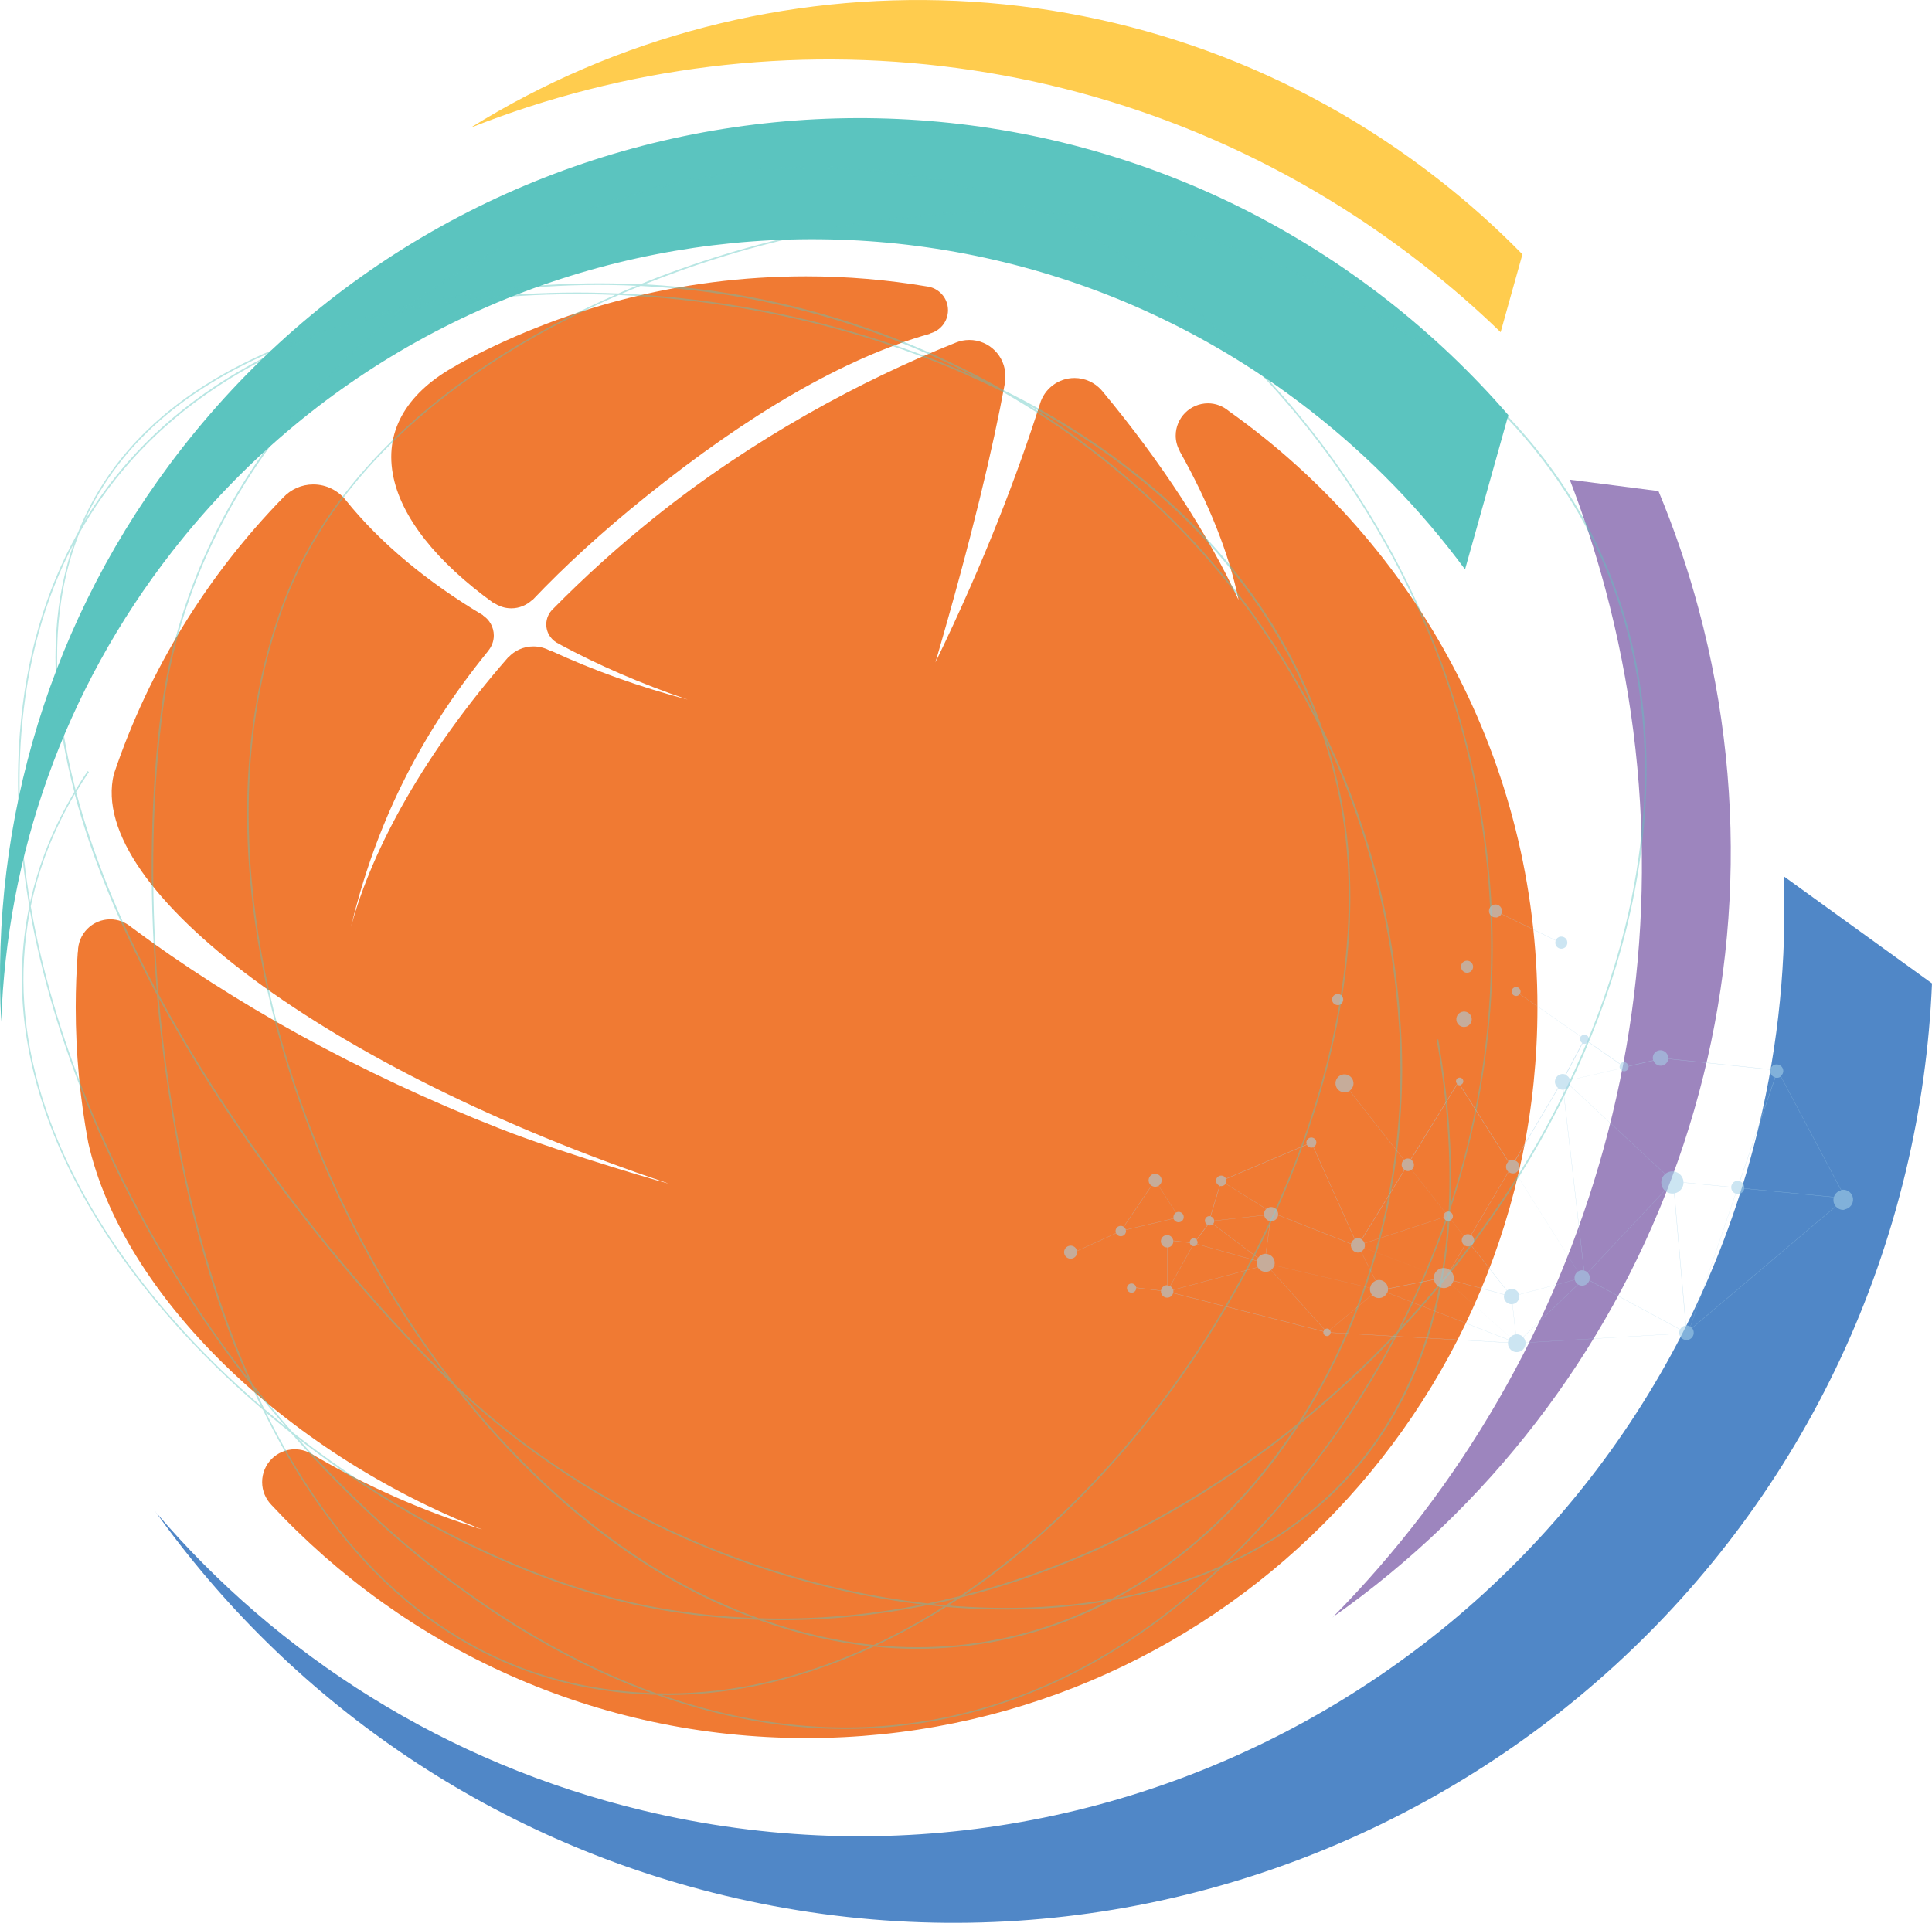 <?xml version="1.0" encoding="UTF-8"?>
<svg xmlns="http://www.w3.org/2000/svg" id="Layer_2" viewBox="0 0 267.69 266.48">
  <g id="Layer_2-2">
    <path d="M.17,141.61c-1.47-27.66,6.66-55.96,25.06-79.51C65.68,10.33,140.45,1.15,192.23,41.6c6.2,4.85,11.79,10.19,16.76,15.93l-6,21.39h0c-5.94-8.06-13.06-15.47-21.35-21.94C132.74,18.77,62.13,27.44,23.92,76.35,8.72,95.8.95,118.69.17,141.61" fill="#5bc4bf"></path>
    <path d="M21.55,209.51c18.33,25.74,45.69,45.23,78.83,53.19,72.89,17.5,146.16-27.4,163.66-100.29,2.1-8.73,3.29-17.47,3.65-26.12l-20.54-14.84h0c.42,11.42-.68,23.09-3.48,34.75-16.53,68.84-85.73,111.24-154.57,94.72-27.39-6.57-50.58-21.49-67.56-41.4" fill="#5087c7"></path>
    <path d="M65.19,17.71c40.56-25.28,94.25-24,134.1,7.13,4.16,3.25,8.05,6.73,11.65,10.41l-3.02,10.79c-3.4-3.29-7-6.43-10.81-9.4C158.27,6.28,107.93.76,65.19,17.71" fill="#ffcc4e"></path>
    <path d="M184.63,224.14c43.29-30.39,65.22-85.64,50.73-139.71-1.51-5.65-3.38-11.11-5.57-16.37l-12.29-1.58c1.88,4.88,3.52,9.91,4.91,15.08,14.12,52.7-2.02,106.38-37.77,142.59" fill="#9d85be"></path>
    <path d="M131.35,43c0-1.73-1.31-3.13-2.99-3.31h0c-5.42-.91-10.99-1.39-16.67-1.39-17.58,0-34.11,4.48-48.52,12.36h.05c-6.56,3.59-9.91,8.72-8.8,14.99,1.07,6.05,6.15,12.26,13.91,17.89l.03-.04c.7.5,1.55.81,2.48.81,1.12,0,2.12-.44,2.88-1.14.01,0,.02.01.03.02,4.58-4.82,9.84-9.63,15.89-14.48,13.99-11.23,27.25-19.07,39.23-22.46l-.02-.03c1.44-.38,2.5-1.67,2.5-3.23M170.21,56.93c-.77-.63-1.75-1.03-2.83-1.03-2.47,0-4.48,2.01-4.48,4.48,0,.77.21,1.49.56,2.13h-.02c4.08,7.26,6.87,14.28,8.17,20.63-4.23-9.11-10.64-19.02-18.84-28.89-.02-.03-.05-.06-.08-.09-.04-.04-.07-.08-.1-.12h0c-.92-1.01-2.24-1.65-3.71-1.65-2.27,0-4.19,1.52-4.79,3.59h0c-3.04,9.54-7.63,21.72-14.48,35.82,5.06-17.31,7.98-29.78,9.63-38.72l-.03-.03c.06-.3.09-.61.09-.93,0-2.76-2.24-5-5-5-.65,0-1.28.13-1.85.36h0c-13.09,5.21-28.23,13.37-41.79,24.25-5.11,4.1-9.78,8.35-14.02,12.65-.58.54-.95,1.3-.95,2.16,0,1.23.75,2.27,1.82,2.72v.02c5.3,2.87,11.3,5.48,17.78,7.68-6.68-1.75-13.07-4.05-19-6.79v.06c-.71-.41-1.53-.64-2.39-.64-1.38,0-2.62.59-3.48,1.53,0,0-.02,0-.02-.01-11.47,13.15-18.82,26.39-21.77,37.34,3.31-13.74,9.18-26.14,19-38.22h-.01c.49-.59.8-1.33.8-2.15,0-1.17-.6-2.19-1.51-2.79l.02-.02c-7.75-4.62-14.28-10.04-19.02-15.95h0c-1.05-1.32-2.67-2.18-4.5-2.18-1.64,0-3.11.69-4.15,1.79h0c-10.48,10.74-18.59,23.81-23.49,38.36-3.85,15.93,29.99,41.05,76.67,56.67,1.65.55-13.71-3.82-23.2-7.55-19.58-7.71-36.96-17.41-51.11-27.96h0c-.78-.64-1.76-1.04-2.85-1.04-2.48,0-4.48,2.01-4.48,4.48h-.02c-.19,2.55-.29,5.12-.29,7.72,0,6.42.6,12.69,1.74,18.78,4.72,20.96,27.09,42.84,54.59,53.59-8.4-2.6-16.4-6.19-23.64-10.48h0c-.68-.4-1.47-.64-2.33-.64-2.5,0-4.53,2.03-4.53,4.54,0,1.23.49,2.34,1.28,3.16h0c18.49,19.88,44.87,32.32,74.16,32.32,55.93,0,101.26-45.34,101.26-101.26,0-34.12-16.88-64.3-42.75-82.64" fill="#f07a33"></path>
    <path d="M132.43,47.45h0c-13.09,5.21-28.24,13.37-41.79,24.25-5.11,4.1-9.78,8.35-14.02,12.65-.58.54-.96,1.3-.96,2.16,0,1.23.75,2.27,1.82,2.72v.02c5.31,2.87,11.3,5.48,17.78,7.68-6.68-1.75-13.08-4.05-19-6.79l-.02.06c-.7-.41-1.51-.64-2.38-.64-1.38,0-2.62.59-3.48,1.53,0,0-.02,0-.02-.01-11.47,13.15-18.81,26.39-21.77,37.34,3.31-13.74,9.18-26.14,19-38.22h-.01c.49-.59.8-1.33.8-2.15,0-1.17-.6-2.19-1.51-2.79l.02-.02c-7.75-4.62-14.28-10.04-19.02-15.95h0c-1.05-1.32-2.67-2.18-4.5-2.18-1.64,0-3.11.69-4.15,1.79-10.48,10.74-18.59,23.81-23.49,38.36-3.85,15.93,29.99,41.05,76.67,56.67,1.65.55-13.71-3.82-23.2-7.55-19.58-7.71-36.96-17.41-51.11-27.96-.78-.64-1.76-1.04-2.85-1.04-2.48,0-4.48,2.01-4.48,4.48h-.02c-.19,2.55-.29,5.13-.29,7.73,0,6.42.6,12.69,1.74,18.78,4.72,20.96,27.09,42.84,54.59,53.59-8.4-2.6-16.4-6.19-23.64-10.48-.68-.4-1.47-.64-2.33-.64-2.5,0-4.53,2.03-4.53,4.54,0,1.23.49,2.34,1.28,3.16,18.49,19.88,44.87,32.32,74.16,32.32,55.93,0,101.26-45.34,101.26-101.26,0-34.12-16.88-64.3-42.75-82.64-.77-.63-1.75-1.03-2.83-1.03-2.47,0-4.48,2.01-4.48,4.48,0,.77.21,1.49.56,2.13h-.02c4.08,7.26,6.87,14.28,8.17,20.62-4.23-9.11-10.64-19.02-18.84-28.89-.02-.03-.05-.06-.07-.09-.04-.04-.07-.08-.1-.12-.91-1.01-2.24-1.65-3.71-1.65-2.27,0-4.19,1.51-4.79,3.59-3.04,9.54-7.63,21.72-14.48,35.82,5.06-17.31,7.98-29.78,9.63-38.73l-.03-.03c.06-.3.09-.61.09-.93,0-2.76-2.24-5-5-5-.65,0-1.28.13-1.85.36M63.17,50.67h.05c-6.56,3.59-9.91,8.72-8.8,14.99,1.07,6.05,6.15,12.26,13.9,17.89l.03-.04c.7.5,1.55.81,2.48.81,1.12,0,2.12-.44,2.88-1.14.01,0,.02.01.04.02,4.58-4.82,9.84-9.63,15.89-14.48,13.99-11.23,27.25-19.07,39.23-22.46l-.02-.03c1.44-.38,2.5-1.67,2.5-3.23,0-1.73-1.31-3.13-2.99-3.31-5.42-.91-10.99-1.39-16.67-1.39-17.58,0-34.11,4.48-48.52,12.36h0Z" fill="none"></path>
    <rect x="13.54" y="32.5" width="208" height="199.98" fill="none"></rect>
    <g opacity=".43">
      <path d="M161.06,31.37c-5.24-1.19-10.92-1.9-16.87-2.13-4.15-1.75-8.45-3.12-12.87-4.12-16.45-3.75-34.44-2.33-51.93,4.53-8.24,3.23-15.96,7.52-22.91,12.72-3.62.87-7.07,1.89-10.35,3.07-18.23,5.65-30.09,15.17-35.34,28.39-4.54,8.07-7.23,17.37-8.04,27.78-.6,7.61-.13,15.68,1.31,23.98-.5,2.37-.81,4.77-.95,7.2-.48,8.36,1.17,17.03,4.89,25.77,5.46,12.85,15.42,25.7,28.42,36.81,8.29,16.96,21.61,33.24,42.83,38.07.75.17,1.53.34,2.3.47,3.11.58,6.24.9,9.39.97,3.26,1.17,6.5,2.1,9.72,2.84,12.29,2.8,24.34,2.5,35.91-.92,11.68-3.45,22.66-10.03,32.83-19.66,1.11-.5,2.19-1.02,3.26-1.57,10.93-5.7,18.85-14.32,23.54-25.62,1.56-3.75,2.74-7.77,3.55-12.05,2.79-3.35,5.41-6.84,7.84-10.4,8.38-12.28,14.52-25.71,17.77-38.83,5.06-20.47,3.19-39.79-5.44-55.87-4.69-8.74-11.35-16.48-19.81-23.02-9.03-6.99-20.19-12.65-33.17-16.84-1.89-.61-3.84-1.14-5.88-1.61M199.82,177.46c.56-3.12.94-6.36,1.1-9.74,5.3-15.95,7.1-32.87,5.1-49.75-3.55-29.94-18.75-57.36-42.81-77.21-5.66-4.67-11.86-8.43-18.44-11.26,5.73.25,11.19.94,16.23,2.09,2.02.46,3.98.99,5.86,1.6,12.95,4.19,24.09,9.84,33.1,16.8,8.43,6.51,15.07,14.24,19.75,22.95,8.59,16.02,10.47,35.28,5.42,55.69-3.24,13.09-9.37,26.48-17.74,38.76-2.35,3.45-4.89,6.81-7.57,10.07M57.03,42.25c6.83-5.04,14.39-9.22,22.44-12.38,17.44-6.84,35.39-8.26,51.8-4.52,4.21.96,8.31,2.25,12.28,3.89-15.55-.5-32.95,2.24-49.26,8.03-1.89.67-3.76,1.38-5.6,2.14-9.77-.49-19.68.28-29.48,2.36-.74.16-1.46.31-2.18.48M89.23,39.43c1.69-.68,3.4-1.33,5.14-1.95,16.49-5.87,34.09-8.59,49.77-8,6.78,2.85,13.15,6.67,18.94,11.46,24.02,19.82,39.19,47.19,42.73,77.06,1.97,16.58.27,33.19-4.83,48.88.29-7.07-.28-14.69-1.7-22.83l-.22.04c1.48,8.44,2.03,16.31,1.66,23.59-1.91,5.75-4.29,11.38-7.11,16.83-4.14,4.39-8.56,8.52-13.18,12.29,2.16-3.42,4.11-7.05,5.83-10.88,6.02-13.43,8.74-28.35,7.86-43.17-.89-14.8-4.55-28.84-10.91-41.81-5.66-16.27-17.13-30.27-33.6-40.89-3.35-2.17-6.9-4.17-10.6-6-9.66-5.52-20.03-9.55-30.79-12-6.22-1.42-12.57-2.31-18.98-2.65M86.21,40.68c.83-.36,1.68-.71,2.53-1.05,6.56.33,13.05,1.22,19.42,2.67,9.45,2.15,18.63,5.53,27.26,10.07-7.79-3.55-16.19-6.36-24.96-8.36-2.62-.6-5.26-1.12-7.95-1.57-5.47-.91-10.92-1.49-16.3-1.75M116.42,220.15c-20.24-4.61-39.12-14.62-53.38-28.28-6.74-8.67-12.64-18.53-17.26-28.94-5.95-13.38-9.71-27.54-10.9-40.92-1.28-14.39.34-27.54,4.81-39.07,3.89-10.03,10.99-19.21,21.1-27.3,7.06-5.65,15.56-10.67,24.94-14.75,5.53.24,11.13.83,16.73,1.77,2.68.44,5.32.97,7.93,1.56,10.11,2.3,19.74,5.7,28.49,10.06,4.22,2.41,8.31,5.11,12.23,8.1,12.35,9.4,22.34,21,29.69,34.47.75,1.39,1.48,2.79,2.18,4.21,1.05,3.02,1.9,6.11,2.55,9.28,2.98,14.67,1,31.9-5.74,49.81-6.47,17.19-17.03,33.79-29.73,46.74-5.47,5.58-11.19,10.36-17.09,14.32-1.47.37-2.95.7-4.42,1.01-3.93-.44-7.92-1.11-11.96-2.03l-.17-.04M56.2,42.86c.12-.09.24-.19.36-.27.88-.21,1.79-.42,2.69-.6,9.62-2.05,19.34-2.82,28.94-2.38-.84.34-1.68.7-2.5,1.06-10.22-.44-20.2.29-29.5,2.21M61.91,190.77c-.05-.06-.11-.11-.16-.16-15.61-15.51-30.07-34.71-39.79-52.84-1.28-15.14-.77-29.07.65-39.65,2.03-15.14,8.67-29.6,19.21-41.79,4.16-4.82,8.85-9.22,13.97-13.13,9.28-1.96,19.23-2.73,29.45-2.32-9.23,4.06-17.6,9.02-24.58,14.6-10.14,8.11-17.27,17.34-21.17,27.4-4.48,11.57-6.1,24.74-4.83,39.17,1.19,13.4,4.97,27.59,10.93,41,4.41,9.92,9.97,19.36,16.34,27.73M182.32,99.22c-.42-.83-.86-1.66-1.32-2.49-7.36-13.49-17.38-25.12-29.75-34.54-2.89-2.2-5.87-4.25-8.93-6.14,2.46,1.33,4.84,2.73,7.13,4.21,15.81,10.19,27,23.51,32.85,38.95M51.26,44.01c1.55-.46,3.13-.88,4.75-1.28-.11.09-.22.16-.32.25-.57.13-1.14.25-1.71.38-.92.21-1.82.43-2.7.66M10.47,109.45c-3.1-11.9-3.39-22.59-.81-31.66.38-1.32.82-2.61,1.31-3.86,1.95-3.46,4.24-6.71,6.87-9.7,7.13-8.13,16.62-14.35,28.34-18.57,2.49-.77,5.11-1.47,7.84-2.1.41-.1.82-.19,1.24-.27-4.99,3.85-9.56,8.16-13.62,12.87-10.56,12.23-17.21,26.73-19.26,41.91-1.52,11.33-1.78,24.91-.74,38.24.03.33.05.67.08,1-.09-.18-.19-.35-.29-.53-5.02-9.5-8.65-18.56-10.88-27.02.56-.93,1.15-1.86,1.77-2.77l-.18-.12c-.59.86-1.13,1.73-1.66,2.59M11.66,72.3c5.04-11.23,15.1-19.64,30.02-25.13-9.74,4.14-17.78,9.8-24.02,16.92-2.25,2.57-4.25,5.31-6.01,8.21M133.61,221.05c5.74-3.9,11.29-8.58,16.6-14.01,12.73-12.96,23.31-29.6,29.78-46.82,6.75-17.95,8.75-35.22,5.76-49.94-.53-2.58-1.19-5.12-1.98-7.6,5.86,12.48,9.26,25.95,10.11,40.1.88,14.77-1.83,29.66-7.84,43.07-1.81,4.04-3.88,7.84-6.19,11.42-1.08.87-2.16,1.71-3.26,2.55-13.51,10.26-28.09,17.4-42.98,21.22M4.17,125.01c-1.36-8.09-1.79-15.95-1.21-23.36.76-9.78,3.18-18.57,7.25-26.29-.28.78-.53,1.57-.75,2.38-2.36,8.27-2.37,17.85-.02,28.48.26,1.16.55,2.34.86,3.54-2.91,4.89-4.95,10-6.12,15.26M34.4,191.06c-2.89-3.74-5.67-7.64-8.29-11.69-11.27-17.43-18.78-36.12-21.85-53.76,1.12-5.36,3.16-10.56,6.09-15.55,2.25,8.42,5.9,17.42,10.86,26.82.18.33.36.67.53,1,1.25,14.45,3.98,28.52,7.95,40.77,1.29,4.01,2.85,8.2,4.69,12.4M194.15,183.92c2.54-5,4.72-10.14,6.5-15.39-.2,3.21-.57,6.31-1.13,9.28-1.72,2.08-3.52,4.11-5.37,6.1M36.16,194.87c-12.78-11-22.58-23.69-27.97-36.38-3.7-8.71-5.35-17.35-4.86-25.68.13-2.22.41-4.42.82-6.6,3.13,17.51,10.61,36.02,21.78,53.28,2.79,4.31,5.74,8.45,8.85,12.41.44.99.9,1.98,1.38,2.97M169.88,216.7c4.38-4.2,8.6-8.97,12.65-14.3,4.3-5.65,8.06-11.59,11.24-17.74,1.95-2.06,3.84-4.19,5.65-6.37-.8,4.11-1.95,7.98-3.46,11.6-4.67,11.24-12.55,19.83-23.44,25.51-.87.45-1.75.88-2.66,1.3M87.63,222.09c-14.37-3.27-30.3-10.97-44.35-21.49-.93-.7-1.85-1.4-2.76-2.12-1.89-2.16-3.75-4.39-5.55-6.68-2-4.47-3.66-8.94-5.04-13.2-4.33-13.38-6.79-27.26-7.93-40.26,9.73,18.01,24.08,37.05,39.58,52.44.43.42.86.84,1.29,1.25,1.85,2.37,3.75,4.64,5.7,6.82,9.54,10.59,20.41,18.76,31.42,23.61,1.46.64,2.91,1.23,4.37,1.78-4.31-.17-8.6-.62-12.87-1.37-1.28-.22-2.57-.48-3.87-.78M154.76,221.44c1.98-1.08,3.92-2.28,5.83-3.61,7.52-5.23,14.11-12.16,19.44-20.4,4.62-3.74,9.04-7.83,13.19-12.18-3.1,5.89-6.72,11.59-10.85,17.02-4.19,5.51-8.56,10.41-13.1,14.72-4.49,2-9.36,3.49-14.51,4.47M131.42,222.5c.55-.35,1.1-.71,1.64-1.08,15.14-3.79,29.96-11,43.67-21.41.92-.69,1.81-1.4,2.71-2.12-5.25,7.96-11.68,14.68-18.99,19.77-2.09,1.45-4.24,2.77-6.42,3.92-7.08,1.27-14.69,1.58-22.61.93M105.09,224.26c-1.67-.6-3.33-1.27-4.99-2.01-10.98-4.84-21.82-13-31.35-23.56-1.62-1.81-3.21-3.67-4.75-5.61,14.15,13.15,32.61,22.79,52.37,27.29l.17.04c3.8.87,7.57,1.51,11.28,1.96-7.55,1.49-15.16,2.13-22.73,1.9M100.71,237.52c-3.01-.69-6.02-1.55-9.06-2.61,8.75.1,17.61-1.71,26.48-5.41.99-.41,1.97-.85,2.95-1.3,3.95.4,7.87.41,11.73.03,7.46-.73,14.58-2.9,21.3-6.44,5.21-.93,10.12-2.39,14.67-4.35-10,9.36-20.8,15.79-32.27,19.17-11.53,3.4-23.53,3.7-35.79.91M39.55,197.69c-1-.81-1.98-1.62-2.95-2.45-.43-.87-.83-1.74-1.23-2.6,1.37,1.72,2.76,3.4,4.18,5.04M121.47,228.01c3.25-1.53,6.46-3.31,9.62-5.31,7.79.67,15.28.4,22.26-.78-6.5,3.34-13.39,5.38-20.59,6.09-3.73.37-7.5.37-11.31.01M79.29,233.23c-20.94-4.77-34.17-20.74-42.46-37.49,1.15.98,2.33,1.94,3.52,2.89,14.44,16.47,31.45,29,48.69,35.57.4.15.79.3,1.19.44-2.9-.1-5.79-.42-8.66-.95-.77-.14-1.54-.29-2.29-.47M90.97,234.68c-.61-.22-1.23-.45-1.84-.68-16.87-6.43-33.55-18.6-47.79-34.59.6.46,1.2.92,1.81,1.37,14.06,10.54,30.02,18.25,44.42,21.53,1.31.3,2.61.56,3.9.79,4.5.79,9.04,1.24,13.59,1.39,2.77,1,5.54,1.82,8.31,2.45,2.44.56,4.86.96,7.28,1.22-.86.4-1.73.78-2.59,1.14-9.06,3.79-18.13,5.59-27.07,5.38M129.26,222.3c1.04-.22,2.09-.46,3.13-.71-.46.3-.91.6-1.36.88-.59-.06-1.18-.11-1.77-.17M113.4,226.71c-2.53-.58-5.07-1.31-7.61-2.2,7.58.19,15.2-.51,22.77-2.06.73.08,1.46.15,2.18.22-3.18,2.01-6.41,3.78-9.69,5.31-2.53-.26-5.07-.68-7.63-1.26" fill="#5bc4bf"></path>
    </g>
    <g opacity=".57">
      <path d="M185.42,139.31c.42-.05.73-.43.69-.86s-.43-.73-.85-.69-.73.43-.69.85c.05.42.43.73.86.69M254.35,167.18c-.16-.2-.28-.45-.31-.72-.02-.19,0-.37.05-.53l-12.41-1.2c-.06.39-.38.71-.8.75-.13.02-.26,0-.38-.04l-6.28,18.43c.08.05.14.11.2.18l19.92-16.87h0ZM211.39,186.07l21.28-1.26c-.02-.2.02-.39.1-.55l-12.56-6.79c-.13.37-.47.66-.88.7-.24.03-.48-.03-.67-.15l-7.61,7.3c.18.19.29.43.32.7v.05M208.94,186.07c0-.13.04-.25.08-.37l-16.82-6.56c-.17.4-.55.7-1.01.75-.43.05-.83-.13-1.09-.43l-5.84,4.87c.06.07.1.16.11.26v.07l24.57,1.4h0ZM183.38,184.51c.03-.09.07-.16.14-.23l-7.42-8.25c-.17.12-.37.21-.6.23-.51.06-.98-.2-1.22-.62l-11.72,3.14s.02.08.02.11c.01.1,0,.2-.02.29l20.82,5.32h0ZM161.73,178.14c.14,0,.27.04.39.1l3.08-5.56c-.18-.07-.31-.23-.34-.43l-2.29-.27c.03.45-.3.86-.76.91-.03,0-.05,0-.08,0v5.24h0ZM165.8,171.83c.07.08.11.18.13.29.01.11,0,.21-.05.29l8.26,2.31c.03-.13.08-.25.15-.36l-6.23-4.71c-.1.11-.24.18-.39.19-.11.01-.23,0-.32-.05,0,0-1.54,2.04-1.54,2.04ZM167.75,168.59c.25.06.45.28.48.55v.03l6.91-.77v-.03c-.03-.32.08-.61.29-.81l-5.62-3.5c-.11.17-.3.3-.52.32-.09.01-.19,0-.27-.02l-1.27,4.22h0ZM169.88,163.4c.03.06.04.12.05.19.02.16-.02.32-.1.45l5.63,3.5c.15-.13.34-.22.55-.25.54-.06,1.02.33,1.08.87,0,.08,0,.15,0,.22l10.11,3.98c.07-.27.24-.49.48-.62l-5.71-12.74c-.06.03-.12.04-.19.05-.31.03-.59-.14-.71-.4l-11.2,4.75h0ZM187.17,172.72c-.01-.11,0-.22.02-.32l-10.1-3.98c-.06.43-.41.78-.86.83-.08,0-.15,0-.22,0l-.6,4.53c.61.02,1.13.48,1.2,1.11.02.16,0,.31-.03.46l13.26,3.13c.07-.43.36-.8.76-.97l-2.01-4.01c-.1.05-.21.08-.32.09-.54.06-1.02-.33-1.08-.87M188.68,171.79c.18.12.32.29.39.5l10.95-3.59s0-.04-.01-.07c-.03-.23.07-.45.24-.58l-4.66-5.92c-.12.09-.26.15-.42.17-.2.02-.4-.03-.56-.13l-5.92,9.62h0ZM195.5,160.72c.22.13.38.36.41.64.03.3-.09.58-.31.76l4.66,5.92c.09-.07.2-.11.32-.13.36-.04.69.22.73.58.03.23-.07.45-.24.58l1.73,2.2c.13-.12.29-.2.48-.22.19-.02.37.02.52.11l5.19-8.75c-.17-.15-.29-.36-.32-.6-.03-.31.09-.6.31-.8l-6.69-10.59h.01c-.15,0-.29-.04-.39-.13l-6.42,10.43h0ZM209.96,160.85c.3.13.53.4.56.75.05.4-.18.78-.53.94l8.64,13.68c.13-.09.29-.15.46-.17.13-.01.24,0,.36.02l-2.87-25.05c-.25.02-.49-.06-.68-.19l-5.95,10.02h0ZM216.95,148.99c.29.13.51.37.6.69l6.9-1.6s-.03-.1-.04-.15c-.02-.15.02-.29.1-.41l-4.45-3.1c-.1.13-.25.23-.43.25-.12.01-.24,0-.34-.06l-2.33,4.38h0ZM225.64,147.83c.02.32-.22.61-.55.64-.28.03-.53-.13-.64-.37l-6.9,1.6s.02.09.03.14c.02.2-.01.39-.09.56l13.24,12.3c.22-.19.5-.31.82-.35.84-.09,1.6.51,1.7,1.35,0,.05,0,.11,0,.16l6.62.64c.03-.43.36-.8.8-.85.13-.02.26,0,.38.04l4.89-14.37c-.34-.1-.61-.4-.66-.77-.01-.11,0-.21.02-.31l-14.15-1.48c-.06.48-.44.87-.94.93-.5.05-.95-.24-1.11-.69l-3.46.8h0ZM234.2,183.85l6.28-18.43c-.32-.11-.56-.4-.6-.75,0-.04,0-.08,0-.13l-6.62-.64c0,.73-.53,1.35-1.25,1.49l1.6,18.31c.22-.02.42.04.6.15M220.23,177.44l12.56,6.79c.15-.28.43-.48.77-.52h0l-1.6-18.31s-.05,0-.08.01c-.46.05-.9-.11-1.21-.4l-10.68,11.37c.15.16.26.37.28.61.02.16,0,.3-.05.45M211.04,185.29l7.6-7.29c-.21-.14-.37-.35-.45-.61l-7.72,2.04s.02.09.03.14c.06.58-.35,1.1-.93,1.17l.47,4.19c.38-.04.74.11,1,.36M192.22,179.12l16.82,6.55c.05-.12.12-.23.21-.33l-8.16-7.28c-.22.24-.53.41-.87.45-.74.08-1.41-.43-1.53-1.15l-6.36,1.27c0,.17-.03.34-.09.49M188.6,173.47l2.02,4.01c.1-.04.2-.06.31-.08.69-.08,1.3.42,1.38,1.1,0,.03,0,.05,0,.08l6.36-1.27s0-.03,0-.05c-.03-.22,0-.43.07-.63l-9.68-3.68c-.09.21-.25.4-.45.5M202.96,172.64l-2.03,3.42c.27.22.45.55.5.92.02.18,0,.34-.04.5l7.03,1.91c.06-.21.18-.39.34-.52l-4.93-6.26c-.11.06-.23.11-.36.12-.19.02-.37-.02-.52-.11M210.01,184.94l-.47-4.19c-.58.05-1.1-.36-1.16-.94-.02-.13,0-.26.03-.38l-7.03-1.91c-.05.2-.16.38-.29.53l8.16,7.28c.19-.21.45-.35.75-.39M216.62,151.02l2.87,25.06c.19.05.35.15.48.28l10.68-11.37c-.25-.24-.42-.57-.46-.94-.06-.52.15-1.01.52-1.33l-13.23-12.29c-.16.32-.46.55-.84.59h-.03M209.03,162.42l-5.19,8.75c.21.13.37.36.4.63.04.33-.12.63-.37.8l4.93,6.25c.15-.12.34-.2.54-.22.53-.06,1.01.28,1.14.77l7.72-2.04s-.02-.09-.03-.14c-.05-.4.14-.78.45-.99l-8.64-13.68c-.08.03-.17.06-.26.07-.26.03-.5-.05-.68-.2M200.02,168.73l-10.95,3.59c.02.06.03.12.04.18.02.16,0,.31-.05.44l9.68,3.69c.18-.47.61-.83,1.15-.89.38-.04.74.07,1.02.29l2.03-3.42c-.21-.13-.37-.36-.4-.63-.03-.27.07-.53.25-.7l-1.73-2.2c-.09.07-.2.11-.32.13-.33.04-.63-.18-.71-.49M168.08,169.62l6.23,4.71c.2-.3.52-.51.91-.56.05,0,.1,0,.15,0l.61-4.53c-.41-.06-.75-.38-.82-.81l-6.91.77c0,.16-.06.31-.16.43M174.13,174.75l-8.27-2.31c-.08.15-.23.25-.41.27-.08,0-.16,0-.22-.02l-3.08,5.56c.19.11.33.29.4.5l11.71-3.14c-.08-.14-.13-.29-.14-.45-.02-.14,0-.28.02-.41M184.25,184.31l5.84-4.87c-.15-.18-.24-.4-.27-.65-.01-.1,0-.2,0-.3l-13.26-3.13c-.08.26-.23.48-.44.65l7.42,8.24c.08-.06.17-.11.27-.12.17-.02.33.05.44.17M246.74,149.2c-.13.09-.27.16-.44.17-.11.01-.21,0-.32-.02l-4.9,14.37c.32.11.56.4.6.75,0,.08,0,.15,0,.22l12.42,1.2c.14-.45.52-.81,1-.92l-8.36-15.77h0ZM255.56,167.67c-.47.05-.9-.13-1.19-.47l-19.92,16.87c.12.14.2.32.22.53.06.55-.34,1.05-.89,1.11-.54.06-1.03-.32-1.11-.87l-21.29,1.26c.03.64-.44,1.21-1.09,1.28-.67.08-1.28-.41-1.35-1.09,0-.06,0-.13,0-.19l-24.57-1.4c-.02.24-.21.44-.45.46-.28.03-.53-.17-.56-.45,0-.06,0-.11,0-.17l-20.82-5.32c-.09.33-.37.58-.73.62-.47.05-.89-.29-.95-.76,0-.06,0-.12,0-.18l-3.43-.41c.02.33-.23.63-.57.66-.35.04-.67-.21-.71-.56s.21-.67.56-.71c.35-.04.67.21.71.56h0s3.44.42,3.44.42c.05-.38.35-.69.75-.74.03,0,.05,0,.08,0v-5.24c-.43,0-.79-.33-.84-.76-.05-.47.29-.89.76-.95.47-.05.89.29.95.76h0s2.29.27,2.29.27c-.02-.29.19-.55.48-.58.17-.02.34.05.45.16l1.53-2.03c-.19-.09-.33-.28-.36-.5-.04-.35.21-.67.56-.71.07,0,.13,0,.2,0l1.27-4.22c-.26-.08-.46-.32-.49-.6-.04-.4.24-.75.64-.79.32-.03.61.14.73.42l11.2-4.75c-.02-.05-.04-.12-.05-.18-.04-.38.23-.72.61-.77.38-.04.72.23.77.61.03.3-.13.58-.39.7l5.71,12.74c.1-.05.21-.08.33-.1.23-.03.44.03.62.14l5.92-9.62c-.2-.13-.34-.35-.37-.61-.03-.3.09-.58.31-.76l-7.53-9.57c-.16.11-.35.18-.56.2-.69.08-1.3-.42-1.38-1.1-.08-.69.42-1.3,1.1-1.38.69-.08,1.3.42,1.38,1.1.05.47-.16.9-.52,1.16l7.53,9.57c.12-.09.26-.15.42-.17.18-.02.36.02.5.1l6.43-10.44c-.08-.08-.13-.19-.15-.31-.03-.28.17-.53.45-.56.28-.03.53.17.56.45.03.27-.16.52-.43.56l6.68,10.58c.13-.11.3-.19.49-.21.15-.02.3,0,.43.05l5.95-10.02c-.23-.17-.38-.43-.42-.73-.06-.58.36-1.11.94-1.18.18-.02.36,0,.51.07l2.33-4.38c-.17-.09-.29-.27-.31-.47-.02-.15.02-.29.1-.41l-8.46-5.88c-.1.13-.25.23-.43.25-.34.04-.64-.21-.68-.55s.21-.64.55-.68.64.21.68.55c.02.15-.02.29-.1.41l8.46,5.88c.1-.13.25-.23.43-.25.34-.04.64.21.68.55.02.15-.02.29-.1.41l4.45,3.1c.1-.13.25-.23.43-.25.34-.04.64.21.68.55h0s3.45-.8,3.45-.8c-.02-.07-.04-.14-.05-.22-.06-.58.36-1.11.94-1.17.58-.06,1.11.36,1.18.94,0,.07,0,.14,0,.21l14.16,1.48c.09-.35.4-.63.78-.67.5-.05.95.3,1.01.8.04.32-.1.62-.34.81l8.37,15.78s.08-.02.13-.02c.75-.08,1.43.46,1.51,1.21s-.46,1.43-1.21,1.51M207.32,127.16c.31-.03.57-.23.7-.48l7.53,3.68c-.05.12-.06.25-.05.38.05.46.46.79.92.74s.79-.46.74-.93-.46-.79-.93-.74c-.31.03-.57.24-.68.51l-7.53-3.68c.07-.14.1-.31.08-.48-.05-.49-.5-.85-.99-.8s-.85.5-.8.99c.05.49.5.85.99.8M155.71,170.03c.13.1.24.24.28.4l6.62-1.58s-.02-.06-.02-.1c-.03-.27.1-.53.32-.68l-2.38-3.73c-.11.07-.24.11-.37.13-.22.03-.42-.03-.59-.14l-3.85,5.69h0ZM156.01,170.54c.04.4-.24.75-.64.79-.31.03-.6-.13-.73-.4l-5.4,2.46s0,.03,0,.05c.05.5-.3.94-.8,1-.5.05-.94-.3-1-.8-.05-.5.3-.94.8-1,.47-.05.9.27.99.72l5.39-2.46c-.03-.06-.05-.13-.05-.21-.04-.4.24-.75.64-.79.17-.02.33.03.47.11l3.85-5.69c-.21-.14-.35-.37-.38-.64-.05-.5.3-.95.8-1s.94.3,1,.8c.04.35-.13.67-.4.85l2.38,3.73c.09-.05.19-.09.29-.1.4-.04.75.24.79.64.04.4-.24.75-.64.79-.35.04-.67-.18-.77-.5l-6.62,1.58s0,.05.01.07M201.79,141.38c.06.58.59,1.01,1.18.94.58-.06,1.01-.59.94-1.18s-.59-1.01-1.18-.94c-.58.07-1.01.59-.94,1.18M202.43,134.07c-.05-.46.28-.87.74-.92s.87.28.93.74c.05.46-.28.87-.74.92-.46.05-.87-.28-.92-.74" fill="#a6d2e8"></path>
    </g>
  </g>
</svg>
